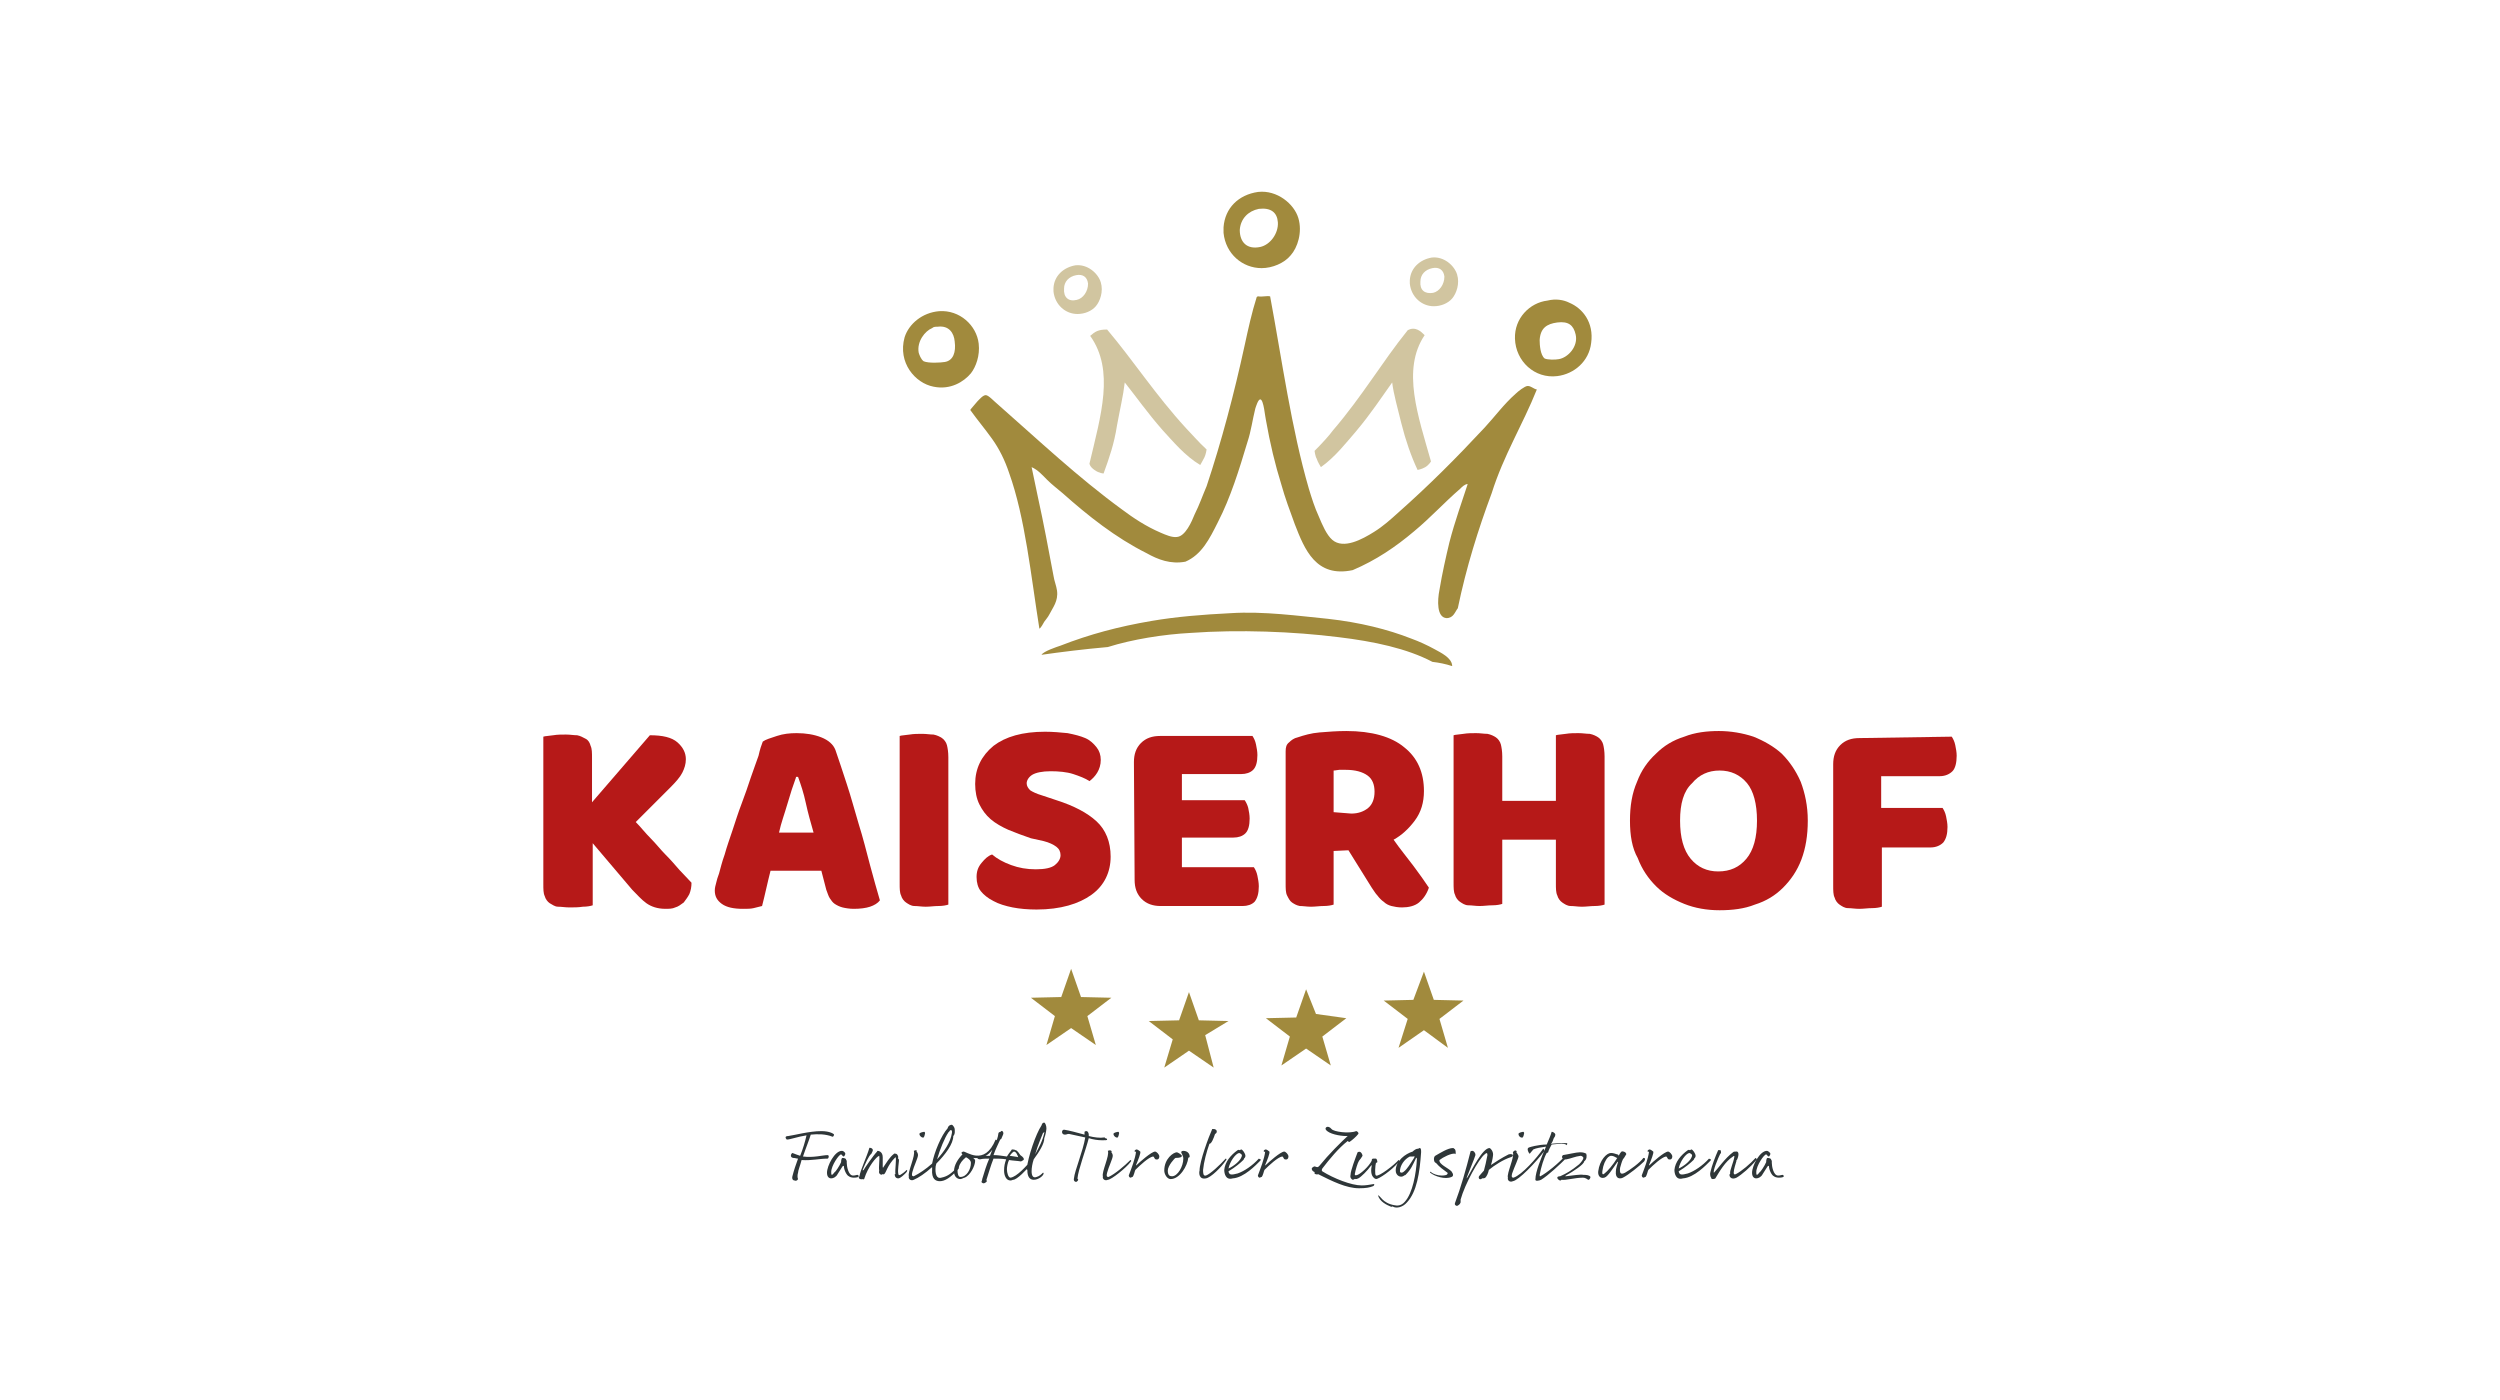 <?xml version="1.0" encoding="utf-8"?>
<!-- Generator: Adobe Illustrator 27.3.0, SVG Export Plug-In . SVG Version: 6.00 Build 0)  -->
<svg version="1.1" id="Ebene_1" xmlns="http://www.w3.org/2000/svg" xmlns:xlink="http://www.w3.org/1999/xlink" x="0px" y="0px"
	 viewBox="0 0 354.3 198.4" style="enable-background:new 0 0 354.3 198.4;" xml:space="preserve">
<style type="text/css">
	.st0{fill:#B61918;}
	.st1{fill:#A18A3D;}
	.st2{opacity:0.49;fill:#A18A3D;}
	.st3{fill:#2E3638;}
</style>
<g>
	<g>
		<g>
			<path class="st0" d="M84,119.5v8.8c-0.3,0.1-0.8,0.2-1.4,0.2c-0.6,0.1-1.3,0.1-1.9,0.1c-0.6,0-1.1-0.1-1.6-0.1s-0.8-0.3-1.2-0.5
				c-0.3-0.2-0.6-0.6-0.7-1c-0.2-0.4-0.2-1-0.2-1.7v-20.9c0.3-0.1,0.8-0.1,1.4-0.2c0.6-0.1,1.2-0.1,1.8-0.1c0.6,0,1.1,0.1,1.6,0.1
				c0.5,0.1,0.8,0.3,1.2,0.5s0.6,0.6,0.7,1c0.2,0.4,0.2,1,0.2,1.7v6.3l8.2-9.5c1.8,0,3.1,0.3,3.9,1c0.8,0.7,1.2,1.5,1.2,2.4
				c0,0.7-0.2,1.3-0.5,1.9c-0.3,0.6-0.9,1.3-1.7,2.1l-4.9,4.9c0.7,0.7,1.3,1.5,2.1,2.3s1.4,1.6,2.1,2.3s1.4,1.5,2,2.2
				c0.7,0.7,1.2,1.3,1.7,1.8c0,0.6-0.1,1.1-0.3,1.6c-0.2,0.4-0.5,0.8-0.8,1.2c-0.4,0.3-0.8,0.6-1.2,0.7c-0.4,0.2-0.9,0.2-1.4,0.2
				c-1.1,0-2-0.3-2.7-0.8c-0.7-0.5-1.3-1.2-2-1.9L84,119.5z"/>
			<path class="st0" d="M108.1,105.1c0.4-0.3,1.1-0.5,2-0.8s1.8-0.4,2.8-0.4c1.3,0,2.5,0.2,3.5,0.6c1,0.4,1.7,1,2,1.8
				c0.5,1.4,1,3,1.6,4.8c0.6,1.8,1.1,3.7,1.7,5.7c0.6,1.9,1.1,3.9,1.6,5.8s1,3.6,1.4,5c-0.3,0.4-0.8,0.7-1.4,0.9
				c-0.6,0.2-1.4,0.3-2.3,0.3c-0.6,0-1.2-0.1-1.6-0.2s-0.8-0.3-1.1-0.5c-0.3-0.2-0.5-0.5-0.7-0.8c-0.2-0.3-0.3-0.7-0.5-1.2l-0.7-2.7
				h-7.2c-0.2,0.8-0.4,1.6-0.6,2.5s-0.4,1.7-0.6,2.5c-0.4,0.1-0.8,0.2-1.2,0.3c-0.4,0.1-0.9,0.1-1.5,0.1c-1.3,0-2.3-0.2-3-0.7
				c-0.7-0.5-1-1.1-1-1.9c0-0.4,0.1-0.7,0.2-1.1s0.2-0.8,0.4-1.3c0.2-0.7,0.4-1.6,0.8-2.7c0.3-1.1,0.7-2.2,1.1-3.4
				c0.4-1.2,0.8-2.5,1.3-3.8s0.9-2.5,1.3-3.7c0.4-1.2,0.8-2.2,1.1-3.1C107.7,106.2,107.9,105.6,108.1,105.1z M112.8,110.2
				c-0.4,1.1-0.8,2.3-1.2,3.7s-0.9,2.7-1.2,4.1h4.9c-0.4-1.4-0.8-2.8-1.1-4.2s-0.7-2.6-1.1-3.7H112.8z"/>
			<path class="st0" d="M134.4,128.2c-0.3,0.1-0.8,0.2-1.4,0.2s-1.2,0.1-1.8,0.1c-0.6,0-1.1-0.1-1.6-0.1s-0.9-0.3-1.2-0.5
				c-0.3-0.2-0.6-0.6-0.7-1c-0.2-0.4-0.2-1-0.2-1.7v-20.9c0.3-0.1,0.8-0.1,1.4-0.2c0.6-0.1,1.2-0.1,1.8-0.1c0.6,0,1.1,0.1,1.6,0.1
				c0.5,0.1,0.9,0.3,1.2,0.5c0.3,0.2,0.6,0.6,0.7,1s0.2,1,0.2,1.7L134.4,128.2L134.4,128.2z"/>
			<path class="st0" d="M146.1,118.8c-1.2-0.4-2.2-0.8-3.2-1.2c-0.9-0.4-1.8-0.9-2.5-1.5c-0.7-0.6-1.2-1.3-1.6-2.1
				c-0.4-0.8-0.6-1.8-0.6-2.9c0-2.2,0.9-4,2.6-5.4c1.7-1.3,4.1-2,7.3-2c1.1,0,2.2,0.1,3.2,0.2c1,0.2,1.8,0.4,2.5,0.7
				s1.2,0.8,1.6,1.3c0.4,0.5,0.6,1.1,0.6,1.8s-0.2,1.3-0.5,1.8c-0.3,0.5-0.7,0.9-1.1,1.2c-0.6-0.4-1.4-0.7-2.3-1s-2.1-0.4-3.2-0.4
				c-1.2,0-2.1,0.2-2.6,0.5s-0.8,0.8-0.8,1.2c0,0.4,0.2,0.7,0.5,1c0.3,0.2,0.9,0.5,1.6,0.7l2.1,0.7c2.5,0.8,4.4,1.8,5.7,3
				c1.3,1.2,2,2.9,2,5c0,2.2-0.9,4.1-2.7,5.4s-4.4,2.1-7.8,2.1c-1.2,0-2.4-0.1-3.4-0.3s-2-0.5-2.7-0.9c-0.8-0.4-1.4-0.9-1.8-1.4
				s-0.6-1.2-0.6-2c0-0.8,0.2-1.4,0.7-2s0.9-1,1.5-1.2c0.7,0.6,1.6,1.1,2.7,1.5c1.1,0.4,2.2,0.6,3.5,0.6c1.3,0,2.2-0.2,2.7-0.6
				c0.5-0.4,0.8-0.9,0.8-1.4s-0.2-0.9-0.6-1.2s-1-0.6-1.8-0.8L146.1,118.8z"/>
			<path class="st0" d="M160.7,108c0-1.1,0.3-2,1-2.7c0.7-0.7,1.6-1,2.7-1h13.1c0.2,0.3,0.4,0.7,0.5,1.2s0.2,1,0.2,1.5
				c0,1-0.2,1.7-0.6,2.1c-0.4,0.4-1,0.6-1.7,0.6h-8.4v3.7h8.9c0.2,0.3,0.4,0.7,0.5,1.1c0.1,0.5,0.2,1,0.2,1.5c0,1-0.2,1.7-0.6,2.1
				s-1,0.6-1.7,0.6h-7.3v4.2h10.2c0.2,0.3,0.4,0.7,0.5,1.2s0.2,1,0.2,1.5c0,1-0.2,1.7-0.6,2.2c-0.4,0.4-1,0.6-1.7,0.6h-11.6
				c-1.1,0-2-0.3-2.7-1c-0.7-0.7-1-1.6-1-2.7L160.7,108L160.7,108z"/>
			<path class="st0" d="M189,120.6v7.6c-0.3,0.1-0.8,0.2-1.4,0.2s-1.2,0.1-1.8,0.1c-0.6,0-1.1-0.1-1.6-0.1c-0.5-0.1-0.8-0.3-1.1-0.5
				c-0.3-0.2-0.5-0.6-0.7-1c-0.2-0.4-0.2-1-0.2-1.7v-18.7c0-0.6,0.1-1,0.5-1.3c0.3-0.3,0.7-0.6,1.2-0.7c0.9-0.3,1.9-0.6,3.1-0.7
				s2.5-0.2,3.8-0.2c3.6,0,6.4,0.8,8.2,2.3c1.9,1.5,2.8,3.6,2.8,6.2c0,1.6-0.4,3-1.3,4.2c-0.9,1.2-1.9,2.1-3,2.7
				c0.9,1.3,1.9,2.5,2.8,3.7s1.6,2.2,2.2,3.1c-0.3,0.9-0.8,1.6-1.4,2.1s-1.5,0.7-2.4,0.7c-0.6,0-1.1-0.1-1.5-0.2
				c-0.4-0.1-0.8-0.3-1.1-0.6c-0.3-0.2-0.6-0.5-0.9-0.9c-0.3-0.3-0.5-0.7-0.8-1.1l-3.3-5.3L189,120.6L189,120.6z M191.5,115.3
				c1,0,1.8-0.3,2.4-0.8c0.6-0.5,0.9-1.3,0.9-2.3c0-1-0.3-1.8-1-2.3s-1.7-0.8-3.1-0.8c-0.4,0-0.7,0-0.9,0c-0.2,0-0.5,0.1-0.8,0.1
				v5.9L191.5,115.3L191.5,115.3z"/>
			<path class="st0" d="M227.4,128.2c-0.3,0.1-0.8,0.2-1.4,0.2s-1.2,0.1-1.8,0.1c-0.6,0-1.1-0.1-1.6-0.1s-0.9-0.3-1.2-0.5
				c-0.3-0.2-0.6-0.6-0.7-1c-0.2-0.4-0.2-1-0.2-1.7v-6.2h-7.6v9.1c-0.3,0.1-0.8,0.2-1.4,0.2s-1.2,0.1-1.8,0.1
				c-0.6,0-1.1-0.1-1.6-0.1s-0.9-0.3-1.2-0.5c-0.3-0.2-0.6-0.6-0.7-1c-0.2-0.4-0.2-1-0.2-1.7v-20.9c0.3-0.1,0.8-0.1,1.4-0.2
				c0.6-0.1,1.2-0.1,1.8-0.1c0.6,0,1.1,0.1,1.6,0.1c0.5,0.1,0.9,0.3,1.2,0.5c0.3,0.2,0.6,0.6,0.7,1s0.2,1,0.2,1.7v6.3h7.6v-9.3
				c0.3-0.1,0.8-0.1,1.4-0.2c0.6-0.1,1.2-0.1,1.8-0.1c0.6,0,1.1,0.1,1.6,0.1c0.5,0.1,0.9,0.3,1.2,0.5c0.3,0.2,0.6,0.6,0.7,1
				s0.2,1,0.2,1.7L227.4,128.2L227.4,128.2z"/>
			<path class="st0" d="M231,116.3c0-2.1,0.3-3.9,1-5.5c0.6-1.6,1.5-2.9,2.7-4c1.1-1.1,2.4-1.9,4-2.4c1.5-0.6,3.2-0.8,4.9-0.8
				s3.4,0.3,4.9,0.8c1.5,0.6,2.9,1.4,4,2.4c1.1,1.1,2,2.4,2.7,4c0.6,1.6,1,3.4,1,5.5s-0.3,3.9-0.9,5.5c-0.6,1.6-1.5,2.9-2.6,4
				c-1.1,1.1-2.4,1.9-4,2.4c-1.5,0.6-3.2,0.8-5,0.8c-1.8,0-3.5-0.3-5-0.9c-1.5-0.6-2.9-1.4-4-2.5c-1.1-1.1-2-2.4-2.6-4
				C231.3,120.2,231,118.4,231,116.3z M238.1,116.3c0,2.4,0.5,4.2,1.5,5.4s2.3,1.8,3.9,1.8c1.7,0,3-0.6,4-1.8c1-1.2,1.5-3,1.5-5.4
				c0-2.4-0.5-4.2-1.4-5.3c-1-1.2-2.3-1.8-3.9-1.8c-1.6,0-2.9,0.6-3.9,1.8C238.6,112.1,238.1,113.9,238.1,116.3z"/>
			<path class="st0" d="M276.6,104.4c0.2,0.3,0.4,0.7,0.5,1.2c0.1,0.5,0.2,1,0.2,1.5c0,1-0.2,1.8-0.6,2.2c-0.4,0.4-1,0.7-1.8,0.7
				h-8.3v4.5h8.7c0.2,0.3,0.4,0.7,0.5,1.2c0.1,0.5,0.2,1,0.2,1.5c0,1-0.2,1.7-0.6,2.2c-0.4,0.4-1,0.7-1.8,0.7h-6.9v8.4
				c-0.3,0.1-0.8,0.2-1.4,0.2s-1.2,0.1-1.8,0.1s-1.1-0.1-1.6-0.1s-0.9-0.3-1.2-0.5c-0.3-0.2-0.6-0.6-0.7-1c-0.2-0.4-0.2-1-0.2-1.7
				v-17.2c0-1.1,0.3-2,1-2.7c0.7-0.7,1.6-1,2.7-1L276.6,104.4L276.6,104.4z"/>
		</g>
	</g>
	<g>
		<polygon class="st1" points="151.8,137.3 150.4,141.3 146.1,141.4 149.5,144 148.3,148.1 151.8,145.7 155.3,148.1 154.1,144 
			157.5,141.4 153.2,141.3 		"/>
		<polygon class="st1" points="168.5,140.6 167.1,144.6 162.8,144.7 166.2,147.3 165,151.3 168.5,148.9 172,151.3 170.8,146.7 
			174.1,144.7 169.9,144.6 		"/>
		<polygon class="st1" points="185.1,140.2 183.7,144.2 179.4,144.3 182.8,146.9 181.6,151 185.1,148.6 188.6,151 187.4,146.9 
			190.8,144.3 186.5,143.7 		"/>
		<polygon class="st1" points="201.8,137.7 200.3,141.7 196.1,141.8 199.5,144.4 198.2,148.5 201.8,146 205.2,148.5 204,144.4 
			207.4,141.8 203.2,141.7 		"/>
	</g>
	<path class="st1" d="M205.8,94.4c0,0,0-0.1,0-0.1c-0.1-1.1-1.6-1.8-2.5-2.3c-1.1-0.6-2.2-1.1-3.3-1.5c-3.3-1.3-7.3-2.3-11.8-2.8
		c-4.1-0.4-9.1-1.1-13.8-0.8c-4,0.2-7.7,0.5-11.2,1.1c-4.7,0.8-8.8,1.9-12.9,3.5c-0.6,0.2-2.4,0.8-2.7,1.3c2.8-0.4,6-0.8,9.4-1.1
		c3.5-1.1,7.9-1.8,11.7-2c6.9-0.5,14.6-0.2,21,0.6c5,0.6,9.7,1.6,13.3,3.5C203.9,93.9,204.9,94.1,205.8,94.4"/>
	<path class="st1" d="M220.9,50.9c1.3-0.2,2.8-1.8,2.4-3.5c-0.3-1.3-1-1.9-2.6-1.7c-1.5,0.2-2.4,0.8-2.5,2.5c0,0.7,0.1,2.1,0.7,2.6
		C219.3,51,220.4,51,220.9,50.9 M222.4,42.9c1.9,0.8,3.5,2.8,3.1,5.7c-0.3,2.6-2.4,4.4-4.8,4.7c-3.2,0.4-5.9-2.1-6-5.3
		c-0.1-2.9,2.1-5.1,4.6-5.4C220.5,42.3,221.6,42.5,222.4,42.9"/>
	<path class="st1" d="M216.5,54.7c0.5,0,0.8,0.4,1.3,0.5c-2,5-4.7,9.3-6.4,14.7c-1.9,5.1-3.6,10.5-4.8,16.3
		c-0.4,0.5-0.6,1.4-1.6,1.4c-1.4-0.1-1.3-2.5-1-4c0.4-2.4,0.9-4.6,1.4-6.7c0.8-3.1,1.8-5.8,2.6-8.3c-0.4,0-0.8,0.4-1.1,0.7
		c-2.2,1.9-4.2,4.1-6.5,6c-2.6,2.2-5.4,4.1-8.7,5.5c-5.2,1.1-6.8-2.9-8.2-6.5c-0.7-1.9-1.4-3.8-1.9-5.6c-0.9-2.9-1.6-5.8-2.2-9.2
		c-0.1-0.3-0.3-2.9-0.8-2.9c-0.3,0-0.6,1-0.7,1.3c-0.4,1.6-0.6,3.2-1.1,4.7c-1.2,4-2.4,7.9-4.2,11.4c-1.2,2.4-2.3,4.6-4.6,5.6
		c-2.1,0.4-3.9-0.3-5.5-1.2c-4.4-2.2-8.3-5.3-11.9-8.5c-0.7-0.6-1.5-1.2-2.2-1.9c-0.7-0.7-1.3-1.4-2.2-1.8c0.3,1.4,0.6,2.8,0.9,4.3
		c0.8,3.6,1.5,7.4,2.2,11.1c0.1,0.7,0.4,1.4,0.5,2.1c0.2,1.5-0.6,2.4-1.1,3.4c-0.2,0.4-0.5,0.7-0.7,1c-0.2,0.3-0.4,0.8-0.7,1
		c-1.2-7.5-2-15.7-4.3-22.1c-0.6-1.8-1.4-3.4-2.4-4.8c-1-1.4-2.1-2.7-3.1-4.1c0.2-0.3,0.6-0.7,1-1.2c0.3-0.3,0.8-0.9,1.2-0.9
		c0.4,0,1.2,0.9,1.7,1.3c5.8,5.1,11.3,10.3,17.6,14.9c1.6,1.2,3.4,2.4,5.5,3.3c0.7,0.3,1.6,0.7,2.3,0.6c1.2-0.1,2.1-2.2,2.5-3.2
		c0.7-1.4,1.1-2.6,1.7-4c2.1-6.3,3.9-13.1,5.4-20c0.5-2.3,1-4.6,1.7-6.8c0,0,0.1-0.1,0.2-0.1c0.6,0.1,1.2-0.1,1.7,0
		c1.7,9.1,3,18.7,5.5,27.3c0.4,1.3,0.8,2.6,1.4,3.9c0.5,1.2,1.1,2.6,1.9,3.3c1.6,1.4,4.3-0.1,5.9-1.1c1.3-0.8,2.4-1.8,3.4-2.7
		c4.4-3.9,8.2-7.7,12.3-12.1c1.4-1.5,2.7-3.3,4.4-4.8C215.1,55.5,216.1,54.7,216.5,54.7"/>
	<path class="st1" d="M178.6,35c1.4-0.3,2.6-1.9,2.5-3.5c-0.1-1.4-1-2.1-2.7-1.9c-1.5,0.3-2.6,1.4-2.7,3
		C175.7,34.3,176.7,35.4,178.6,35 M184,30.9c0.6,2-0.1,4.2-1.1,5.3c-0.9,1.1-2.6,1.8-4.1,1.8c-2.7,0-5.1-2-5.4-5c0-0.3,0-0.5,0-0.8
		c0.2-2.7,2.1-4.6,4.9-5C181,26.9,183.4,28.9,184,30.9"/>
	<path class="st1" d="M133.9,51.3c1.2-0.2,1.6-1.4,1.4-2.9c-0.1-1.2-0.8-2.3-2.4-2.1c-0.3,0-0.6,0-0.8,0.2c-1,0.4-2.2,1.9-1.9,3.5
		c0.1,0.3,0.3,0.9,0.7,1.2C131.6,51.5,133.3,51.4,133.9,51.3 M138.7,48.7c0.2,1.7-0.4,3.3-1.1,4.2c-1,1.2-2.9,2.4-5.3,1.9
		c-2.6-0.5-5.1-3.4-4.1-7c0.6-1.9,2.5-3.5,4.9-3.7C136,43.9,138.4,46.1,138.7,48.7"/>
	<g>
		<path class="st2" d="M152.6,42.5c0.9-0.2,1.6-1.2,1.6-2.3c-0.1-0.9-0.7-1.4-1.7-1.2c-1,0.2-1.7,0.9-1.7,1.9
			C150.7,42.1,151.4,42.8,152.6,42.5 M156,40c0.4,1.3-0.1,2.7-0.7,3.4c-0.6,0.7-1.6,1.1-2.6,1.1c-1.7,0-3.2-1.3-3.4-3.2
			c0-0.2,0-0.3,0-0.5c0.1-1.7,1.4-2.9,3.1-3.2C154.1,37.4,155.6,38.7,156,40"/>
		<path class="st2" d="M203.1,41.5c0.9-0.2,1.6-1.2,1.6-2.3c-0.1-0.9-0.7-1.4-1.7-1.2c-1,0.2-1.7,0.9-1.7,1.9
			C201.2,41.1,201.9,41.7,203.1,41.5 M206.5,38.9c0.4,1.3-0.1,2.7-0.7,3.4c-0.6,0.7-1.6,1.1-2.6,1.1c-1.7,0-3.2-1.3-3.4-3.2
			c0-0.2,0-0.3,0-0.5c0.1-1.7,1.4-2.9,3.1-3.2C204.6,36.3,206.1,37.6,206.5,38.9"/>
		<path class="st2" d="M171,63.7c-1.1-1-2.3-2.4-2.9-3c-4.4-4.8-7.4-9.5-11.2-14c-1.3,0-1.7,0.3-2.4,0.9c3.5,4.9,1.5,11.3-0.1,18.1
			c0,0,0,0.4,0.7,0.9c0.7,0.5,1.3,0.5,1.3,0.5c0.8-2.2,1.5-4.2,1.9-6.8c0.4-2.2,0.9-4.3,1.1-6.1c1.6,2,3.2,4.3,5.4,6.8
			c1.4,1.5,3.1,3.6,5.3,4.9c0,0,0.4-0.7,0.6-1.1C170.9,64.4,171,63.7,171,63.7"/>
		<path class="st2" d="M186.3,63.9c1-1,2.1-2.2,2.6-2.9c4.2-4.9,6.9-9.6,10.6-14.2c1.1-0.6,1.9,0.2,2.4,0.7
			c-3.3,4.9-0.9,11.5,0.9,17.9c0,0-0.3,0.5-0.8,0.8c-0.5,0.3-1.1,0.4-1.1,0.4c-0.9-1.9-1.7-4.2-2.3-6.6c-0.5-2.1-1.1-4.1-1.3-5.8
			c-1.5,2.1-3,4.4-5.1,6.9c-1.3,1.5-3,3.7-5,5.1c0,0-0.5-0.8-0.6-1.2C186.4,64.7,186.3,63.9,186.3,63.9"/>
	</g>
	<path class="st3" d="M113.4,163.8c0.4-1,0.7-2,0.9-2.9c-1.3,0.2-2.3,0.6-2.8,0.6c-0.2-0.2-0.3-0.5,0.2-0.5c0.8-0.1,3-0.7,4.7-0.7
		c1.2,0,1.8,0.4,1.8,0.5s-0.1,0.3-0.2,0.3c-1-0.4-2.1-0.4-3.1-0.3c-0.2,0.7-0.7,1.9-1.1,3.1c1.5,0.2,2.8-0.2,3.5-0.2
		c0.2,0,0.2,0.4,0,0.5c-1.2,0-2.3,0.3-3.7,0.2c-0.2,0.8-0.5,1.5-0.5,1.8c-0.1,0.3-0.1,0.7,0,0.9c-0.1,0.2-0.3,0.3-0.5,0.2
		c-0.2,0-0.4-0.2-0.3-0.6c0.2-0.8,0.5-1.7,0.8-2.5c-0.2,0-0.4-0.1-0.7-0.1c-0.5-0.1-0.3-0.6-0.1-0.7
		C112.8,163.6,113.1,163.7,113.4,163.8z M119.8,163.5c0,0.2-0.2,0.4-0.2,0.4c-0.2,0-0.3-0.3-0.4-0.3c-0.3,0-1.4,1.6-1.4,2.5
		c0,0.2,0,0.4,0.1,0.4c0.1,0,0.3-0.3,0.4-0.4c0.1,0,0.7-0.9,0.9-1.4c0-0.4,0.1-0.6,0.2-0.6c0.2,0,0.5,0.1,0.5,0.2
		c0,0.1,0.1,0.2,0.1,0.2c0,0,0,0.2,0,0.3c0,0.4,0.2,1.8,0.9,1.8c0.3,0,0.5-0.1,0.6-0.1s0.2,0.1,0.2,0.2c0,0.1-0.2,0.2-0.7,0.2
		c-0.3,0-0.6-0.1-0.7-0.2c-0.3-0.1-0.7-0.9-0.7-1.4c0-0.1-0.1-0.1-0.2,0c-0.2,0.3-0.5,0.8-0.7,1.1c-0.2,0.4-0.6,0.6-0.9,0.6
		c-0.3,0-0.6-0.2-0.6-0.8c0-1,1.1-3.1,2.1-3.1C119.6,163.1,119.8,163.4,119.8,163.5z M123.7,163c0,0.1-0.1,0.3-0.2,0.5
		c-0.4,0.3-0.9,1.5-1.2,2.2c-0.1,0.2,0,0.2,0.1,0.1c0.1-0.2,1.4-2.1,1.9-2.6c0,0,0-0.1,0.1-0.1c0.1,0,0.7,0.1,0.7,0.9
		c0,0.1,0,0.1,0,0.2s0,0.9,0,1.2c0,0.1,0.1,0.1,0.1,0c0.4-0.6,0.9-1.4,1.4-1.8c0.2-0.2,0.2-0.1,0.3-0.1c0.3,0,0.4,0.4,0.4,0.5
		c0,0.1-0.1,0.1,0,0.2c0.1,0.1,0.1,0.1,0.1,0.3c0,0.2-0.2,1.4-0.1,1.8c0,0.2,0.1,0.3,0.3,0.2c0.2-0.1,0.6-0.4,0.9-0.7
		c0.1,0,0.1,0.2-0.1,0.4c-0.3,0.3-0.8,0.8-1.1,0.8c-0.2,0-0.5-0.1-0.5-0.6c0,0,0,0,0.1,0c-0.1-0.6,0.2-2.3,0-2.4
		c-1.2,1.2-1.3,2.2-1.6,2.4c-0.1,0.1-0.2-0.1-0.4,0.1c-0.2-0.1-0.4-0.2-0.3-0.6c-0.1-0.5,0.1-1.7,0-2.1c-0.4,0.1-1.6,1.6-2.1,3.2
		c0,0.1-0.1,0.2-0.3,0.1c-0.2,0.1-0.7-0.1-0.4-0.4c0.1-0.8,1.1-2.9,1.4-4C123.2,162.6,123.7,162.7,123.7,163z M132.7,164.9
		c0,0.1-0.1,0.3-0.1,0.4c-0.1,1,0.1,1.8,0.8,1.6c1-0.2,1.5-0.7,2.3-1.5c0.1,0,0.2,0,0.2,0.1c0,0.1-0.1,0.2-0.2,0.3
		c-1,1.1-1.8,1.6-2.5,1.6c-0.6,0-1.2-0.3-1.1-1.7c0-0.1,0-0.2,0-0.3c-1,0.9-1.9,1.5-2.6,1.8c-0.4,0.2-0.8-0.1-0.7-0.5
		c-0.2-0.6,1-3,0.7-3.6c0.2-0.1,0.4-0.1,0.4-0.1s0,0.2,0,0.2c0.1,0.1,0.2,0.3,0.2,0.5c0,0.4-0.6,1.6-0.8,2.4
		c-0.1,0.4-0.1,0.6,0.2,0.6c0.8-0.4,1.7-1,2.6-1.8c0.3-1.6,1.3-4,2.2-5c0.1-0.4,0.4-0.5,0.6-0.5c0.1,0,0.4,0.4,0.4,0.6
		c0,0.2,0.1,0.7-0.2,1C135.1,162.1,134,163.6,132.7,164.9z M130.3,160.7c0-0.2,0.6-0.3,0.7-0.3c0.1,0.1,0.1,0.1,0.1,0.2
		s-0.1,0.5-0.2,0.6C130.7,161.3,130.3,161,130.3,160.7z M132.8,164.3c1-1.1,1.9-2.4,2.1-3.7c0.1-0.5-0.2-0.6-0.4-0.2
		c-0.1,0.1-0.1,0-0.1,0.1C133.9,161.2,133.2,162.9,132.8,164.3z M141.4,161.7c-0.9,1.7-1.7,2.6-3.5,2.4c0.2,0.1,0.3,0.3,0.3,0.4
		c0,0.7-0.7,2.1-1.5,2.4c-0.1,0-0.4,0.2-0.6,0.2c-0.4,0-0.9-0.3-0.9-1.1c0-0.9,0.6-1.8,1.2-2.4c-0.2-0.2-0.2-0.3,0.1-0.4
		c0.4-0.1,3,2.2,4.6-1.7L141.4,161.7z M136.9,164c-0.5,0.4-0.9,0.9-1,1.4c0,0.1-0.1,0-0.1,0.1s0,0.1,0,0.2c0,0-0.1,0.1-0.1,0.2
		c0,0.4,0.1,0.9,0.4,0.9c0.9,0,1.5-1.1,1.5-2C137.6,164.4,137.1,164.1,136.9,164z M142.2,160.6c0,0.2-0.2,0.5-0.3,0.8
		c-0.1,0.1-0.1,0-0.2,0.2c-0.2,0.5-0.6,1.2-0.9,2.1c0.6,0,1.2,0.1,1.9,0.2c0.3-0.5,0.6-0.8,0.7-1c0.1,0,0.4,0,0.5,0.1
		c0.3,0,0.6,0.6,0.7,0.7c0.1,0.1,0.5,0.3,0.5,0.6c0,0.1-0.2,0.2-0.4,0.3c0,0,0,0,0,0h0c-0.6-0.1-1.1-0.1-1.7-0.2
		c-0.2,0.4-0.3,1-0.3,1.3c0,0.5,0.2,1.2,0.5,1.2c0.9-0.1,2.3-1.7,2.9-2.4c0.1-0.1,0.1-0.1,0.2-0.1c0.1,0,0.1,0.1,0.1,0.2
		s-0.2,0.2-0.3,0.4c-0.6,0.8-2,2.2-2.5,2.2c-0.1,0-0.2,0.1-0.4,0.1c-0.6,0-0.9-0.7-0.9-1.4c0-0.6,0.1-1.1,0.3-1.6
		c-0.6-0.1-1.2-0.1-1.8-0.1c-0.4,1-0.7,2.1-1,3c0,0.1,0.1,0.2,0,0.3c-0.1,0.1-0.3,0.2-0.4,0.2c-0.1,0-0.3-0.1-0.3-0.2
		c0-0.1,0.1-0.2,0.1-0.4c0.3-1,0.6-2,1-2.9c-0.5,0-0.9,0-1.3,0.1c-0.4,0-0.6-0.3-0.1-0.5c0.2,0.1,0.7,0,1.5,0
		c0.3-0.8,0.6-1.6,0.9-2.1c0.2-0.4,0.3-1,0.3-1.1c0-0.1,0.2-0.2,0.3-0.2C142,160.1,142.2,160.4,142.2,160.6z M143.1,163.8
		c0.5,0.1,0.9,0.1,1.2,0.2c-0.1-0.3-0.3-0.8-0.6-0.8C143.6,163.2,143.3,163.5,143.1,163.8z M146.5,164.3c-0.2,0.6-0.3,1.2-0.3,1.7
		c0,0.6,0.2,1,0.7,0.8c0.4-0.1,0.7-0.4,0.9-0.6c0.1,0,0.1,0,0.1,0.1c0,0.3-0.7,0.9-1.4,0.9c-0.6,0-0.9-0.5-0.9-1.3c0-0.1,0,0,0-0.1
		c0,0-0.1-0.1-0.1-0.1c0.2-1.8,1.3-5,2.1-6.2c0.1-0.4,0.3-0.4,0.4-0.4c0.1,0,0.3,0.4,0.3,0.8c0,0.2-0.1,0.9-0.3,1.4
		C148,162.1,147.3,163.2,146.5,164.3z M146.7,163.6c0.5-0.9,1.1-2,1.3-3.1c0-0.1,0-0.1-0.2,0.1C147.7,160.9,147.1,162.2,146.7,163.6
		z M153.7,160.8c0-0.1,0-0.3,0-0.4c0.1-0.1,0.2-0.1,0.3-0.1s0.3,0.2,0.3,0.5l0,0.2c0.8,0.2,1.6,0.3,2.2,0.2c0.1,0,0.1,0,0.1,0.1
		c0.2,0,0.3,0.1,0.3,0.2c0,0.1-0.2,0.1-0.7,0.1c-0.6,0-1.3-0.1-1.9-0.3c-0.4,1.6-1.5,4.5-1.6,5.7c0,0.1,0.1,0.1,0.1,0.2
		c0,0.1-0.2,0.3-0.3,0.3s-0.4-0.1-0.3-0.5c0.1-1.1,1.3-3.9,1.6-5.8c-0.9-0.2-1.8-0.4-2.3-0.5c-0.3,0-0.3,0.1-0.6,0.1
		c-0.5,0-0.5-0.7-0.1-0.7C151.5,160.2,152.6,160.5,153.7,160.8z M157.5,163.1c0.1,0.1,0,0.2,0,0.2c0.1,0.1,0.2,0.3,0.2,0.5
		c0,0.4-0.6,1.6-0.8,2.4c-0.1,0.4-0.1,0.6,0.2,0.6c0.9-0.4,2.3-1.6,3.1-2.4c0.1,0,0.2,0.1,0,0.3c-0.6,0.8-2.7,2.5-3.2,2.5
		c-0.4,0.2-0.8-0.1-0.7-0.5c-0.2-0.6,1-3,0.7-3.6C157.2,163,157.4,163,157.5,163.1z M157.8,160.7c0-0.2,0.6-0.3,0.7-0.3
		c0.1,0.1,0.1,0.1,0.1,0.2s-0.1,0.5-0.2,0.6C158.2,161.3,157.8,161,157.8,160.7z M160.8,163.1c0-0.1,0.2-0.2,0.3-0.2
		c0.1,0,0.4,0.2,0.5,0.3c0.1,0.2-0.3,1.2-0.6,1.9c0,0.1,0,0.1,0.1,0c0.4-0.4,2.1-1.9,2.6-1.9c0.2,0,0.6,0.4,0.6,0.7
		c0,0.3-0.2,0.5-0.5,0.4c-0.2,0-0.2-0.4-0.4-0.4c-0.6,0.1-1.8,1.2-2.5,1.9c-0.1,0.2-0.2,0.8-0.4,1c-0.1,0-0.2,0.1-0.3,0.1
		c-0.1,0-0.3-0.2-0.2-0.4c0.3-0.8,0.9-2.3,1-3.3C160.8,163.3,160.8,163.2,160.8,163.1z M167.5,163.8c0,0.2-0.3,0.3-0.9,0.3
		c-0.1,0-1.1,1.1-1.1,1.8s0.3,0.8,0.6,0.8c0.8,0,1.6-1.4,1.6-2.5c0-0.4-0.3-0.8-0.3-0.9c0-0.1,0.1-0.2,0.3-0.2
		c0.6,0,0.9,0.4,0.9,0.8c0,0.2-0.2,0.1-0.2,0.2c-0.1,1.1-1.2,3-2.5,3c-0.5,0-0.9-0.7-0.9-1.2c0-1.7,1.3-2.6,1.8-2.6
		C167.1,163.4,167.5,163.7,167.5,163.8z M172.3,160.1c0.2,0.1,0.2,0.5-0.1,0.6c-0.2,0.6-0.5,1.4-0.8,1.4c-0.4,1.1-0.8,2.6-0.9,3.7
		c0,0.4,0,0.9,0.4,0.8c0.6-0.2,2-1.5,2.8-2.4c0.1,0,0.2,0.1,0,0.3c-0.6,0.9-2.1,2.4-2.8,2.5c-1,0.2-1-0.8-0.9-1.1
		c0-1.3,1.3-4.8,1.8-5.9C172,160,172.2,160,172.3,160.1z M178.6,164.5c-0.6,0.6-2.3,2.4-3.9,2.5c-1,0.3-1.2-0.7-1.2-1.2
		c0.1-1.1,0.9-2.1,1.9-2.8c0.2-0.1,0.2,0,0.3,0s0.1-0.1,0.2-0.1c0.2,0,0.6,0.6,0.6,0.9c0,0.2-0.1,0.3-0.2,0.4c0,0,0,0.1-0.1,0.2
		c-0.4,0.4-1.1,1-2.1,1.6c0.1,0.6,0.5,0.5,1.3,0.3c0.9-0.3,2.1-1.1,3-2.1C178.6,164.3,178.8,164.3,178.6,164.5z M174.1,165.6
		c0.7-0.3,1.9-1.2,1.9-1.9c0-0.1-0.3-0.3-0.4-0.3C175.1,163.5,174.3,164.6,174.1,165.6z M179.1,163.1c0-0.1,0.2-0.2,0.3-0.2
		c0.1,0,0.4,0.2,0.5,0.3c0.1,0.2-0.3,1.2-0.6,1.9c0,0.1,0,0.1,0.1,0c0.4-0.4,2.1-1.9,2.6-1.9c0.2,0,0.6,0.4,0.6,0.7
		c0,0.3-0.2,0.5-0.5,0.4c-0.2,0-0.2-0.4-0.4-0.4c-0.6,0.1-1.8,1.2-2.5,1.9c-0.1,0.2-0.2,0.8-0.4,1c-0.1,0-0.2,0.1-0.3,0.1
		c-0.1,0-0.3-0.2-0.2-0.4c0.3-0.8,0.9-2.3,1-3.3C179.1,163.3,179.1,163.2,179.1,163.1z M190.8,161c-0.9,0-2.5-0.3-2.9-0.9
		c-0.2-0.3,0.3-0.7,0.8-0.1c0.3,0.4,2.5,0.7,3.5,0.3c0.1,0,0.4,0.2,0.3,0.4c-0.3,0.4-0.9,0.9-1.2,1.1c-0.1,0.1-0.2,0-0.3-0.1
		c-1.3,1-2.6,2.6-3.6,3.9c-0.1,0.2-0.1,0.3,0,0.4c1.6,1,4.1,2,5.6,2c0.6,0,1.1-0.1,1.7-0.2c0.1,0,0.1,0.2-0.1,0.3
		c-0.5,0.2-1,0.3-2,0.3c-1.8,0-3.8-1-5.8-2c-0.1,0.1-0.5,0-0.5-0.1c0,0,0-0.1,0-0.2c-0.3-0.1-0.4-0.3-0.4-0.5c0-0.1,0.3-0.3,0.4-0.3
		c0.1,0,0.2,0.1,0.4,0.1c0.1,0,0.1,0,0.3-0.2c1.3-1.6,3-3.3,4.2-4.4C191.2,161,191,161,190.8,161z M193.1,163.8
		c-0.1,0.2-0.4,0.6-0.5,0.7c-0.2,0.3-0.5,1.3-0.6,1.9c0,0.2,0.1,0.2,0.4,0.1c0.5-0.2,1.6-1.2,2-2c0-0.1,0-0.3,0.2-0.3
		c0.1,0,0.2,0,0.4,0c0.1,0,0.2,0.3,0.2,0.5c0,0-0.1,0.1-0.2,0.1c-0.1,0.3-0.2,1.7,0,1.8c0.4,0.2,2.6-1.5,3.2-2.2
		c0.1,0,0.1,0.1,0,0.3c-1,1.2-2.8,2.4-3.2,2.4c-0.1-0.1-0.1,0-0.2-0.1c-0.6-0.4-0.5-1.3-0.4-1.8c0-0.1,0-0.1-0.1,0
		c-0.5,0.7-1.4,1.6-1.8,1.8c-0.2,0.1-0.3,0.1-0.4,0.1c-0.1-0.1-0.2,0.1-0.4,0.1c-0.2-0.1-0.4-0.3-0.3-0.7c0-0.6,0.7-2.4,1-3.2
		C192.9,163,193.1,163.7,193.1,163.8z M197.6,170.8c0.4,0.1,1,0.1,1.5-0.5c1.1-1.2,1.6-4,1.7-6c0-0.3-0.1-0.3-0.2,0
		c-0.4,0.8-0.6,1.4-1.4,2.2c-0.1,0.1-0.1,0-0.2,0.1c-0.5,0.4-1.2,0-1.2-0.7c0-1.4,1.4-2.4,2.4-2.7c0.2-0.2,0.5-0.4,0.7-0.4
		c0,0,0.1,0,0.1,0c0.1-0.1,0.2-0.1,0.2-0.1c0.2,0,0.2,0.3,0.2,0.6c-0.2,2.9-0.6,5.6-2,7.1c-0.6,0.7-1.5,0.9-2,0.6
		c-0.2-0.1,0,0.1-0.3,0c-0.5-0.2-1.6-0.7-1.8-1.6C195.6,169.4,195.9,170.5,197.6,170.8z M198.4,166c0,0.2,0.3,0.3,0.6,0
		c0.4-0.3,0.9-1.1,1.4-1.9c0.1-0.2,0.1-0.3-0.1-0.2c-0.2,0-0.4,0-0.5,0C199,164.3,198.4,165.2,198.4,166z M204.3,166.6
		c0.5,0,0.8-0.1,0.8-0.2c0.1-0.1,0.1-0.2-0.1-0.3c-0.4-0.3-1-0.7-1.5-1.3c-0.3,0-0.4-0.8-0.1-1c0.7-0.4,1.8-1.1,2.5-1.1
		c0.1,0,0.1,0,0.2,0.1c0.2,0.1,0.2,0.4,0.2,0.6s-0.1,0.2-0.1,0.1c-0.5-0.1-1.7,0.5-2.2,0.9c-0.1,0.6,1.2,1.1,1.7,1.6
		c0.3,0.4,0.3,0.7,0,0.8c-0.9,0.4-2.4-0.1-3-0.6c-0.1-0.1,0-0.2,0.1-0.1C203.1,166.4,203.8,166.6,204.3,166.6z M213.8,163.6
		c0.3-0.1,0.6,0,0.6,0.1c0,0.1,0,0.2-0.3,0.3c-1,0.3-2.4,1.2-3.1,1.8c-0.1,0.5-0.3,0.9-0.5,1.1c-0.1,0.1-0.4,0.1-0.5,0.1
		c0,0,0,0.1-0.1,0.1c-0.3,0.1-0.4-0.2-0.3-0.4c0.2-0.2,0.4-0.5,0.7-0.8c0.1-0.3,0.4-1.6,0.5-2.2c0-0.3-0.1-0.4-0.4-0.1
		c-0.8,0.6-2.8,4.2-3.4,6.4c0,0.1,0,0.3,0,0.4c-0.1,0.3-0.3,0.4-0.5,0.5c-0.1,0-0.4-0.1-0.3-0.4c0.8-2.1,1.6-4.9,2.2-7.3
		c0-0.1,0.2-0.1,0.3-0.1c0.1,0,0.4,0.2,0.4,0.6c-0.1,0.4-1.1,2.8-1.2,3.1c-0.1,0.3,0,0.2,0.1,0c0.6-1,2.1-4.1,3.1-4.1
		c0.1,0,0.5,0.4,0.5,0.9c0,0.2-0.1,0.9-0.3,1.5C211.9,164.7,212.8,164.1,213.8,163.6z M214.9,163.1c0.1,0.1,0,0.2,0,0.2
		c0.1,0.1,0.2,0.3,0.3,0.5c0.1,0.2-0.6,1.6-0.9,2.5c-0.1,0.4-0.1,0.6,0.2,0.6c1.2-0.4,3.3-2.8,4.2-4.1c0.1,0,0.2,0.2,0.1,0.4
		c-1.1,1.5-3.6,4.1-4.4,4.2c-0.4,0.2-0.8-0.1-0.7-0.5c-0.2-0.6,1-3,0.7-3.6C214.6,163,214.8,163,214.9,163.1z M215.2,160.7
		c0-0.2,0.6-0.3,0.7-0.3c0.1,0.1,0.1,0.1,0.1,0.2s-0.1,0.5-0.2,0.6C215.5,161.3,215.2,161,215.2,160.7z M219.9,162.2
		c-0.2,0.4-0.4,0.7-0.5,1.1c0,0.1-0.1,0-0.2,0.1c-0.4,0.7-0.8,2-1,3.1c0,0.2,0,0.2,0.1,0.2c0.8-0.4,2.7-1.9,3.6-3
		c0.1,0,0.3,0.2,0.1,0.4c-0.9,0.9-2.6,2.5-3.6,3.1c-0.2,0.1-0.9,0.3-0.8-0.1c0-1,0.8-3,1.5-4.6c-0.7,0.1-1.4,0.2-1.8,0.4
		c-0.2,0.2-0.4,0.5-0.5,0.6c-0.1,0-0.3-0.4-0.3-0.6c0-0.3,0.2-0.3,1-0.5c0.5-0.1,1.1-0.2,1.7-0.2c0.3-0.7,0.6-1.4,0.7-1.8
		c0.3,0,0.6,0.3,0.5,0.5c0,0.1-0.1,0.3-0.2,0.4c-0.1,0.3-0.2,0.6-0.4,0.8c0.8-0.1,1.7-0.1,2.2-0.1c0.2,0,0.1,0.2,0,0.3
		C221.9,162,220.9,162.1,219.9,162.2z M223.9,163.3c0.5,0,0.7,0.1,0.9,0.2c0.1,0.3,0.1,0.8-0.3,1.1c0,0.4-1.5,1.4-2.6,2
		c-0.1,0.1-0.1,0.1,0,0.1c0.9-0.1,2.1-0.3,2.5-0.2c0.1,0,0.1,0,0.2,0c0.5,0,0.8,0.2,0.8,0.3s-0.1,0.4-0.3,0.4
		c-0.1,0-0.3-0.3-0.8-0.3c-1.1,0-2.4,0.4-3,0.3c-0.1,0.1-0.1,0.1-0.2,0.1c-0.1,0-0.4-0.2-0.4-0.4c0-0.1,0.1-0.2,0.4-0.2
		c0.9-0.4,1.6-0.8,2.7-1.7c0.3-0.3,0.6-0.7,0.6-0.9c0-0.1-0.2-0.3-0.4-0.3c-0.8,0.1-1.4,0.4-2,0.5c-0.3,0.1-0.9-0.2-0.5-0.6
		C222.2,163.6,223.4,163.3,223.9,163.3z M229.4,163.8c0.1-0.2,0.2-0.4,0.4-0.6c0.2-0.1,0.6,0.1,0.6,0.2c0.1,0.1,0.1,0.2,0,0.3
		c-0.1,0.2-0.3,0.5-0.4,0.6c-0.2,0.4-0.3,0.9-0.4,1.2c-0.1,0.8,0.1,1,0.7,0.7c0.7-0.4,2.1-1.4,2.6-2.1c0.3,0,0.3,0.2,0.1,0.5
		c-0.6,0.6-2.2,1.9-3,2.3c-0.4,0.2-1.1,0.2-1-0.9c0-0.4,0.2-0.9,0.3-1.3c0-0.1,0-0.1-0.1,0c-0.1,0.1-0.9,1.4-1.4,1.9
		c-0.5,0.6-1.4,0.4-1.3-0.6c0.2-1.6,1.2-2.6,1.8-2.6c0.3,0,0.6,0.1,0.9,0.2C229.3,163.6,229.4,163.7,229.4,163.8z M229.2,164.1
		L229.2,164.1c-0.2,0-0.4-0.3-0.9-0.3c-0.1,0-0.3,0.1-0.4,0.2c-0.4,0.4-0.7,1.1-0.8,1.9c-0.1,0.6,0.1,0.6,0.3,0.4
		C227.8,166,228.6,165.1,229.2,164.1z M233.5,163.1c0-0.1,0.2-0.2,0.3-0.2c0.1,0,0.4,0.2,0.5,0.3c0.1,0.2-0.3,1.2-0.6,1.9
		c0,0.1,0,0.1,0.1,0c0.4-0.4,2.1-1.9,2.6-1.9c0.2,0,0.6,0.4,0.6,0.7c0,0.3-0.2,0.5-0.5,0.4c-0.2,0-0.2-0.4-0.4-0.4
		c-0.6,0.1-1.8,1.2-2.5,1.9c-0.1,0.2-0.2,0.8-0.4,1c-0.1,0-0.2,0.1-0.3,0.1c-0.1,0-0.3-0.2-0.2-0.4c0.3-0.8,0.9-2.3,1-3.3
		C233.5,163.3,233.5,163.2,233.5,163.1z M242.4,164.5c-0.6,0.6-2.3,2.4-3.9,2.5c-1,0.3-1.2-0.7-1.2-1.2c0.1-1.1,0.9-2.1,1.9-2.8
		c0.2-0.1,0.2,0,0.3,0s0.1-0.1,0.2-0.1c0.2,0,0.6,0.6,0.6,0.9c0,0.2-0.1,0.3-0.2,0.4c0,0,0,0.1-0.1,0.2c-0.4,0.4-1.1,1-2.1,1.6
		c0.1,0.6,0.5,0.5,1.3,0.3c0.9-0.3,2.1-1.1,3-2.1C242.4,164.3,242.6,164.3,242.4,164.5z M237.9,165.6c0.7-0.3,1.9-1.2,1.9-1.9
		c0-0.1-0.3-0.3-0.4-0.3C238.9,163.5,238.1,164.6,237.9,165.6z M243.8,163c0.1,0,0.1,0.3,0.1,0.4c0,0.1,0,0-0.1,0.1
		c-0.3,0.6-1.1,2.5-0.9,2.7c0.5-0.5,1.6-2.1,2.7-2.9c0.1-0.1,0.2-0.1,0.4-0.1c0.4-0.1,0.5,0.4,0.2,1.1c0,0.1-0.2,0.1-0.1,0.2
		c-0.1,0.4-0.4,1.2-0.4,1.7c0,0.2,0.1,0.3,0.3,0.2c0.8-0.4,2.1-1.5,2.8-2.3c0.1,0,0.2,0.2,0.1,0.3c-0.8,1-2.1,2.1-2.8,2.5
		c-0.6,0.3-1,0-1-0.4c0-0.1,0.1-0.1,0.1-0.2c-0.1-0.4,0.5-1.6,0.6-2.4c0-0.1-0.1-0.1-0.2,0c-1.1,0.7-1.9,2.1-2.5,3.1
		c-0.1,0.1-0.6,0.2-0.6-0.1c-0.1-0.1-0.2-0.5-0.1-0.8c0.2-0.9,0.7-2.2,1.1-3.1C243.4,163,243.7,163,243.8,163z M250.9,163.5
		c0,0.2-0.2,0.4-0.2,0.4c-0.2,0-0.3-0.3-0.4-0.3c-0.3,0-1.4,1.6-1.4,2.5c0,0.2,0,0.4,0.1,0.4c0.1,0,0.3-0.3,0.4-0.4
		c0.1,0,0.7-0.9,0.9-1.4c0-0.4,0.1-0.6,0.2-0.6c0.2,0,0.5,0.1,0.5,0.2c0,0.1,0.1,0.2,0.1,0.2c0,0,0,0.2,0,0.3c0,0.4,0.2,1.8,0.9,1.8
		c0.3,0,0.5-0.1,0.6-0.1s0.2,0.1,0.2,0.2c0,0.1-0.2,0.2-0.7,0.2c-0.3,0-0.6-0.1-0.7-0.2c-0.3-0.1-0.7-0.9-0.7-1.4
		c0-0.1-0.1-0.1-0.2,0c-0.2,0.3-0.5,0.8-0.7,1.1c-0.2,0.4-0.6,0.6-0.9,0.6c-0.3,0-0.6-0.2-0.6-0.8c0-1,1.1-3.1,2.1-3.1
		C250.6,163.1,250.9,163.4,250.9,163.5z"/>
</g>
</svg>
